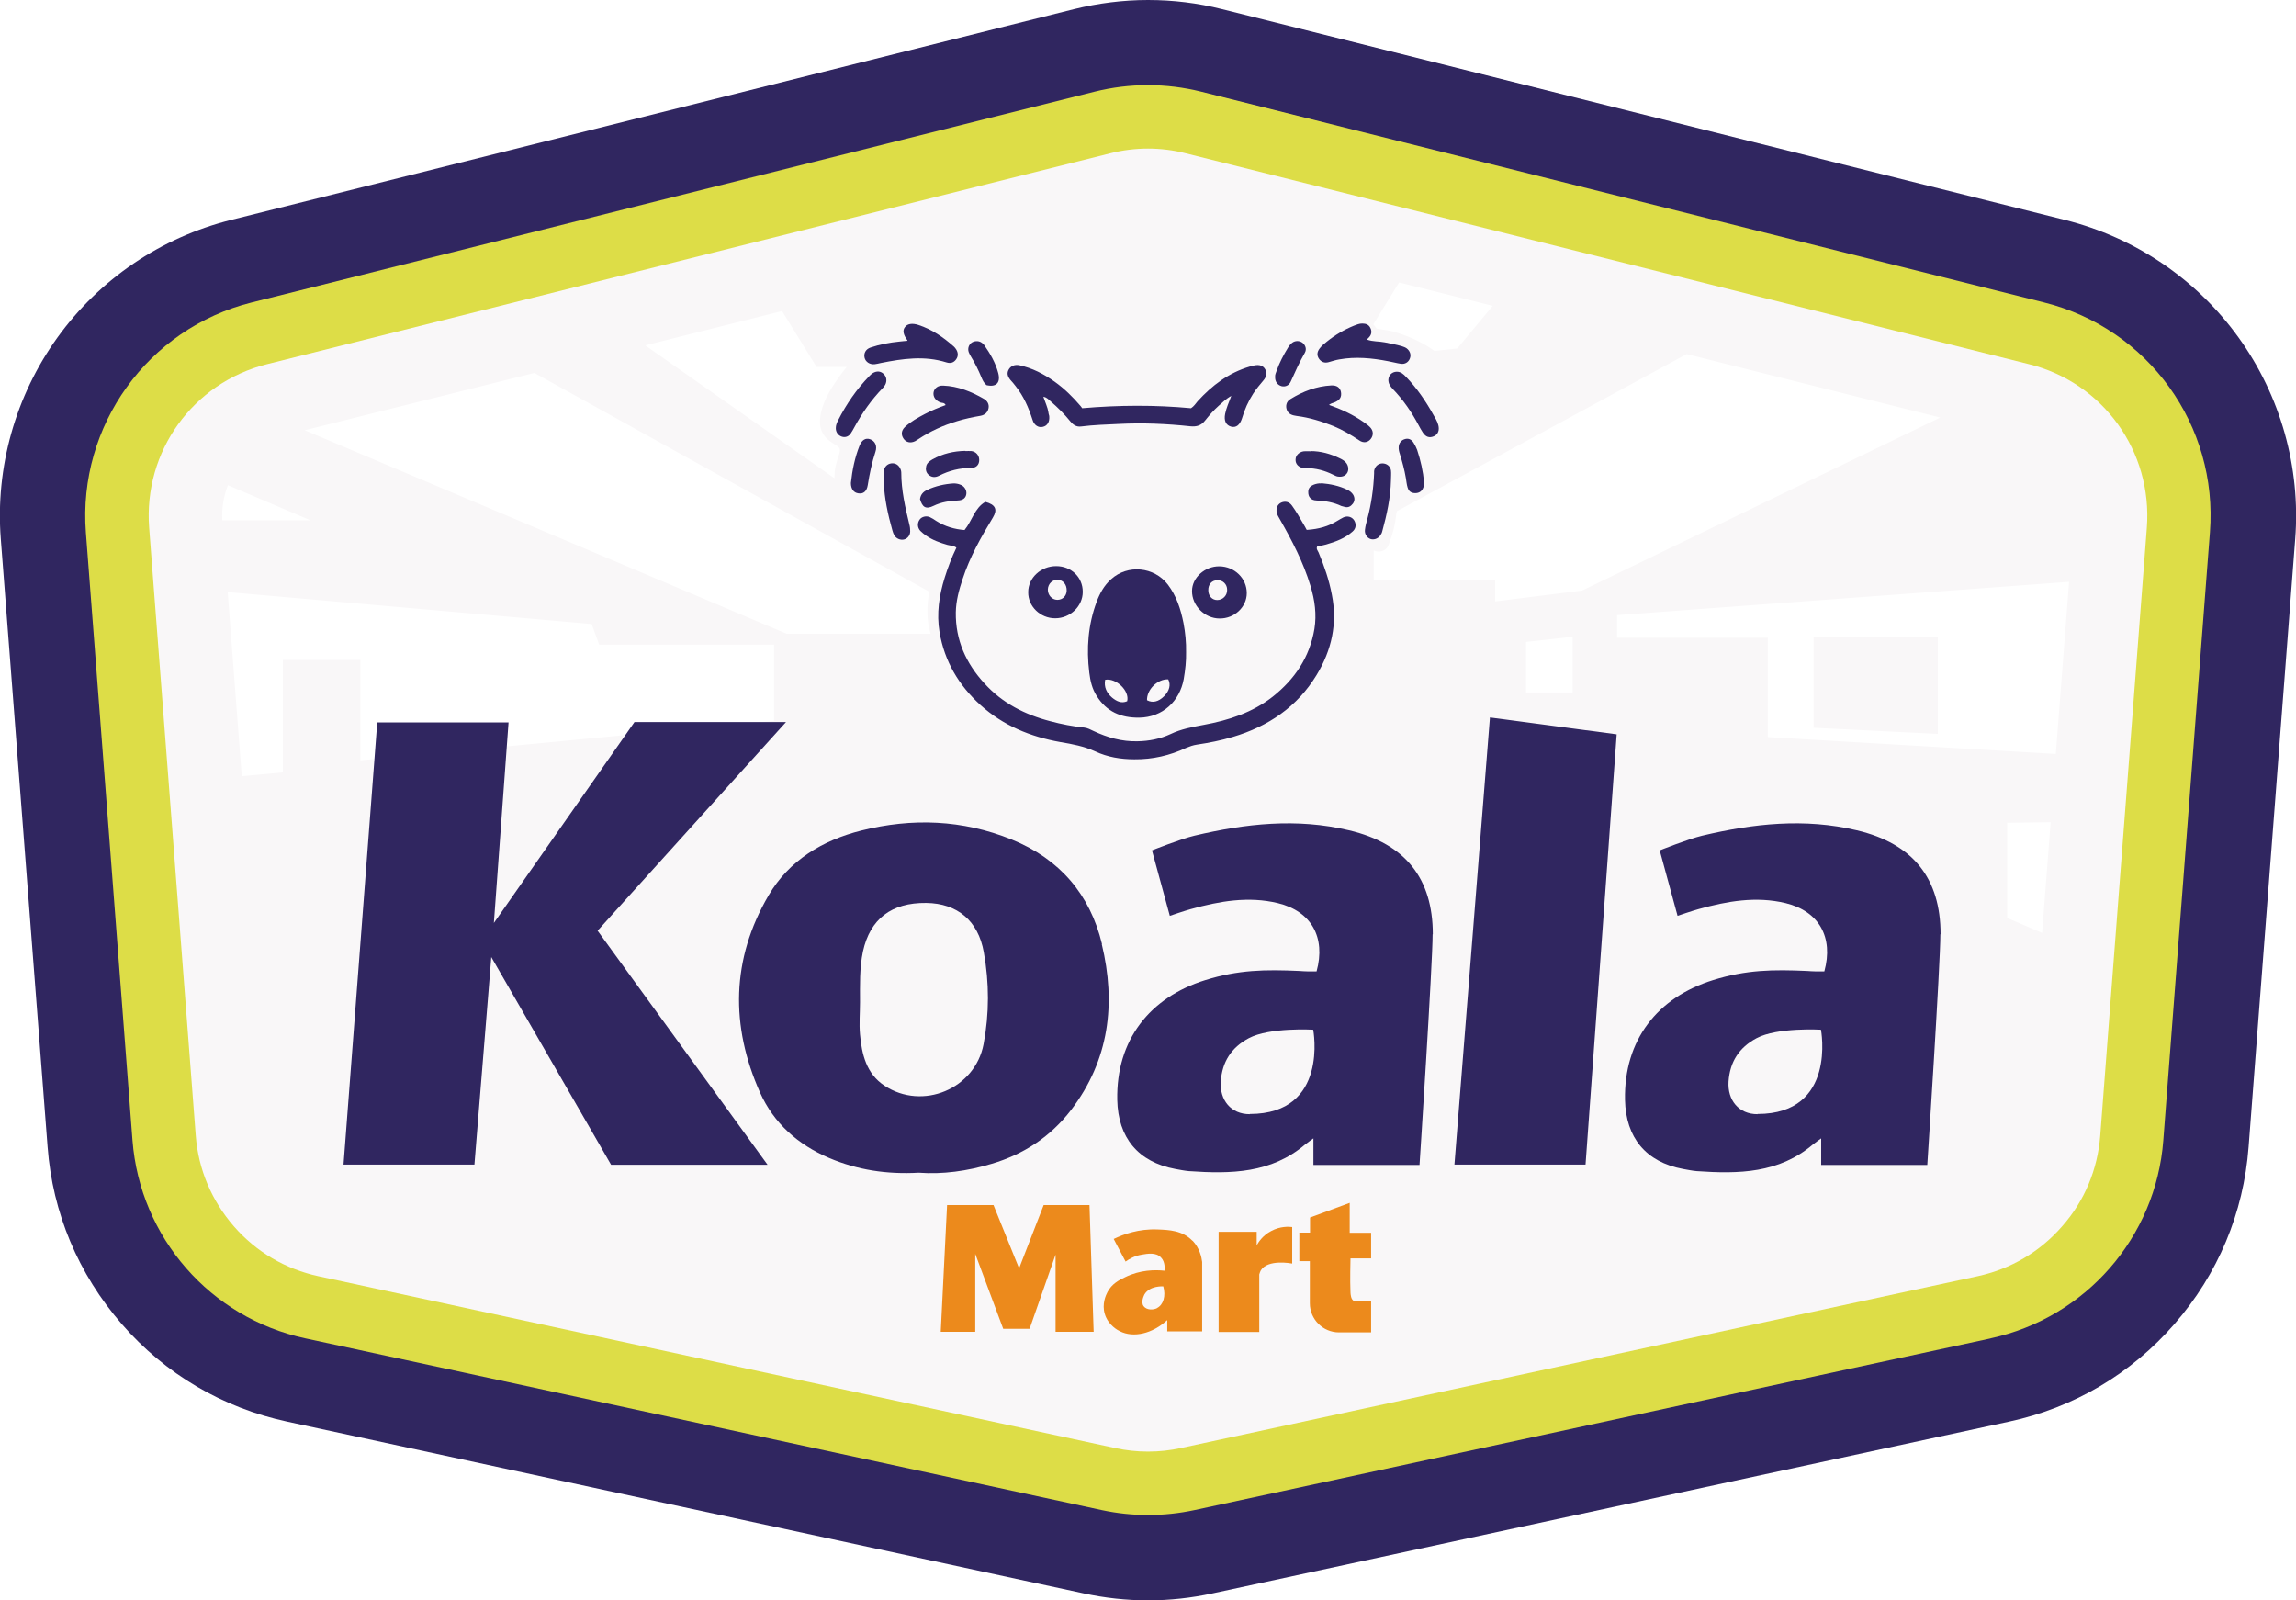 <svg viewBox="0 0 1157.6 806.8" xmlns:xlink="http://www.w3.org/1999/xlink" xmlns="http://www.w3.org/2000/svg" id="Layer_2"><defs><filter filterUnits="userSpaceOnUse" id="drop-shadow-1"><feOffset dy="4" dx="-3"></feOffset><feGaussianBlur stdDeviation="1" result="blur"></feGaussianBlur><feFlood flood-opacity=".3" flood-color="#000"></feFlood><feComposite operator="in" in2="blur"></feComposite><feComposite in="SourceGraphic"></feComposite></filter></defs><g id="Layer_1-2"><path style="fill:#302660;" d="m578.8,806.8c-10.9,0-21.8-1.2-32.4-3.5l-401.6-86.6c-32.6-7-61.5-24-83.4-49.2-21.9-25.2-34.9-56-37.4-89.3L.4,271.7c-2.8-36.1,7.4-72.2,28.6-101.6,21.2-29.4,52.2-50.4,87.4-59.2L541.5,4.6c12.2-3,24.7-4.6,37.3-4.6s25.1,1.5,37.3,4.6l425.1,106.3c35.2,8.8,66.2,29.8,87.4,59.2,21.2,29.4,31.4,65.5,28.6,101.6l-23.5,306.5c-2.5,33.3-15.5,64.2-37.4,89.3-21.9,25.2-50.8,42.2-83.4,49.2l-401.6,86.6c-10.6,2.3-21.5,3.5-32.4,3.5Z"></path><path style="fill:#dddd47;" d="m1003.8,674.7l-401.6,86.6c-15.4,3.3-31.3,3.3-46.7,0l-401.6-86.6c-47.9-10.3-83.3-50.9-87.1-99.8l-23.5-306.5c-4.1-53.8,31.2-102.8,83.5-115.9l425.1-106.3c17.6-4.4,36.1-4.4,53.7,0l425.1,106.3c52.4,13.1,87.7,62,83.5,115.9l-23.5,306.5c-3.7,48.9-39.2,89.5-87.1,99.8Z"></path><path style="fill:#f9f7f8;" d="m578.8,731.8c-5.6,0-11.1-.6-16.6-1.8l-401.6-86.6c-16.7-3.6-31.5-12.3-42.7-25.2-11.2-12.9-17.9-28.7-19.2-45.7l-23.5-306.5c-2.9-38.4,22-73,59.4-82.4l425.1-106.3c6.2-1.6,12.7-2.4,19.1-2.4s12.9.8,19.1,2.4l425.1,106.3c37.4,9.3,62.3,44,59.4,82.4l-23.5,306.5c-1.3,17-7.9,32.9-19.2,45.7-11.2,12.9-26,21.6-42.7,25.2l-401.6,86.6c-5.4,1.2-11,1.8-16.6,1.8Z"></path><path style="fill:#fff;" d="m468.7,298.4l-199.3-110.4-115.8,28.9,243,102.6h72.6c-2.1-6.7-2-14.5-.6-21.2Z"></path><path style="fill:#fff;" d="m420.8,238.2c.2-2.1.7-4.2,1.3-6.2.4-1.4,1.8-4.5,1.2-5.9-.5-1.2-2.6-2-3.6-2.8-1.7-1.1-3.3-2.4-4.4-4.1-1.7-2.5-2.1-5.4-1.8-8.4.7-7.2,4.9-14.2,9-20,1.3-1.9,2.8-3.9,4.4-5.8h-15.2l-17.4-28.2-69,17.3,95.4,67c0-1,.1-1.9.2-2.9Z"></path><path style="fill:#fff;" d="m705.4,142.4l-13,21.1c.6.7,1.1,1.4,1.7,2.2.8,0,2.4.4,3.2.5,2.3.3,4.4.7,6.6,1.4,6.7,2,13.5,5.1,19.3,9.3l11.5-1.2,17.9-21.5-47.2-11.8Z"></path><path style="fill:#fff;" d="m850.2,178.6l-145.9,79.1c0,.4-.2.8-.3,1.1-.5,5.5-1.9,10.8-3.9,15.9-1.3,3.4-5,4-7.5,2.8v14.7h61.2v11l43.9-5.5,180.5-87.2-127.9-32Z"></path><path style="fill:#fff;" d="m156.5,262.3h-44.4c-.4-6.2.7-12.2,2.8-17.7l41.6,17.7Z"></path><polygon style="fill:#fff;" points="390.3 325 390.3 363.4 181.7 383.3 181.7 332.7 142.6 332.7 142.6 389.4 121.9 391.3 114.8 298.5 298.3 314.6 302.1 325 390.3 325"></polygon><path style="fill:#fff;" d="m815.3,310v11.5h76v50.1l145.2,8.5,6.7-86.8-227.9,16.8Zm161.7,60l-62.6-3.1v-45.9h62.6v49Z"></path><polygon style="fill:#fff;" points="769.4 323.6 769.4 349.1 792.9 349.1 792.9 321 769.4 323.6"></polygon><polygon style="fill:#fff;" points="1033.9 414.5 1029.6 470.3 1012 462.8 1012 414.8 1033.9 414.5"></polygon><g style="fill:none; filter:url(#drop-shadow-1);"><path style="fill:#302660;" d="m981.4,467c0-28.1-13.8-45.7-42.2-52.4-26.4-6.3-52.2-3.4-78,2.7-6.8,1.6-21.4,7.4-21.4,7.4l9,33s7.6-2.6,10.6-3.4c14.4-4,29-6.6,43.9-3,16.9,4.1,24.2,17.3,19.5,34.4-2.3.1-6.5,0-8.5-.2-17.4-.8-30.9-.6-47.6,4.6-28,8.7-45,30.2-44.4,60.4.4,19,10.5,31.3,29.2,34.8,2.3.4,4.6.9,6.9,1.1,21.3,1.5,41.5,1.1,58.6-13.4,1.2-1,4.2-3.1,4.2-3.1v13.4s53.5,0,53.5,0c0,0,6.6-101.2,6.6-116.3Zm-92.3,90.7c-9.5,0-15.2-7.1-14.6-16.5.7-9.9,5.3-17.1,14.1-21.8,10.5-5.6,32.5-4.3,32.5-4.3,0,0,8.1,42.5-32,42.5Z"></path><polyline style="fill:#302660;" points="754.2 357.7 736.3 583.1 802.4 583.1 818.1 366.2"></polyline><path style="fill:#302660;" d="m725.4,467c0-28.1-13.8-45.7-42.2-52.4-26.4-6.3-52.2-3.4-78,2.7-6.8,1.6-21.4,7.4-21.4,7.4l9,33s7.6-2.6,10.6-3.4c14.4-4,29-6.6,43.9-3,16.9,4.1,24.2,17.3,19.5,34.4-2.3.1-6.5,0-8.5-.2-17.4-.8-30.9-.6-47.6,4.6-28,8.7-45,30.2-44.4,60.4.4,19,10.5,31.3,29.2,34.8,2.3.4,4.6.9,6.9,1.1,21.3,1.5,41.5,1.1,58.6-13.4,1.2-1,4.2-3.1,4.2-3.1v13.4s53.5,0,53.5,0c0,0,6.6-101.2,6.6-116.3Zm-92.3,90.7c-9.5,0-15.2-7.1-14.6-16.5.7-9.9,5.3-17.1,14.1-21.8,10.5-5.6,32.5-4.3,32.5-4.3,0,0,8.1,42.5-32,42.5Z"></path><path style="fill:#302660;" d="m558.6,471.9c-6-24.9-21.3-42.9-45.6-52.7-24.8-10-50.1-10.9-75.7-4.5-19.6,4.9-36.5,15.1-46.8,32.7-18.8,32.1-19.3,65.8-4.3,99.4,6.9,15.4,19.1,26.3,34.9,33,14.2,6,28.9,8.3,45.1,7.4,12,.9,24.5-.8,36.8-4.5,16.2-4.8,29.7-13.7,40-27.1,19.3-25.2,22.7-53.8,15.5-83.6Zm-59.7,50.5c-4.3,22.6-30.8,33.6-50,20.9-9.1-6-11.4-15.8-12.3-25.8-.5-5.4,0-10.9,0-16.3,0-8.5-.3-17.1,1.5-25.6,3.6-16.3,14.3-24.6,31.9-24.4,15.7.2,26.2,9,29,24.8,2.8,15.5,2.8,31-.1,46.4Z"></path><polygon style="fill:#302660;" points="304.3 465.2 390 583.2 311.1 583.2 250.7 478.5 242.2 583.1 176.2 583.1 193.2 360.2 259.4 360.2 252 461.3 322.9 360 399.3 360 304.3 465.2"></polygon></g><polygon style="fill:#ec8a1c;" points="474.3 671.4 477.5 607.5 500.9 607.5 513.8 639.4 526.2 607.5 549.3 607.5 551.4 671.4 532.2 671.4 532.2 632.5 519.1 669.9 505.8 669.9 491.7 632.1 491.7 671.4 474.3 671.4"></polygon><path style="fill:#ec8a1c;" d="m601.2,625.5c-5-5.2-11.9-5.5-17.6-5.7-9.4-.4-17.1,2.4-22.1,4.8,2,3.8,4,7.6,6,11.4,1.7-1.2,4.4-2.9,8.2-3.5,2.8-.5,7.2-1.3,9.7,1.5,2.1,2.2,1.8,5.5,1.7,6.6-4.7-.5-12.2-.5-19.9,3.3-3.1,1.5-6.6,3.3-8.8,7.4-.9,1.7-2.9,6.1-1.4,11.1,1.7,5.7,6.7,8.3,7.6,8.7,6.8,3.5,16.4,1.3,23.9-5.6v5.7h17.6v-35c-.3-2.5-1.3-7-4.8-10.7Zm-17.7,33.9c-2,1.1-5.4,1.1-6.9-.9-1.6-2.2.3-5.6.4-5.9,2.6-4.5,9.2-4.1,9.5-4.1,1.4,4.9,0,9.3-3.1,10.9Z"></path><path style="fill:#ec8a1c;" d="m614.4,621v50.5h20.5v-29c.2-.8.5-1.5.8-2.1,3.6-5.7,15.2-3.5,15.8-3.4v-18.4c-1.6-.2-6-.5-10.6,2-4.4,2.3-6.5,5.8-7.3,7.2v-6.8h-19.2Z"></path><path style="fill:#ec8a1c;" d="m655.1,621.5v14.3h5.3v21.2c0,8.1,6.6,14.7,14.7,14.7h16.2v-15.6c-2.5-.1-4.5,0-5.9,0-1.4,0-2.2.2-2.9-.3-1.4-.9-1.5-3-1.6-4.1-.3-6.5,0-16.1,0-17.3h10.4v-12.9h-10.8v-15.1l-20,7.4v7.6h-5.5Z"></path><path style="fill:#302660;" d="m659.3,267.1c5.5-.4,10.4-1.7,14.9-4.5,1.1-.6,2.1-1.3,3.2-1.8,2.1-.9,4.3-.2,5.4,1.6,1.1,1.9.9,4.1-.9,5.6-3.8,3.4-8.5,5.1-13.3,6.5-1.5.4-3,.7-4.5,1-.6,1.2.3,2.1.7,3,2.9,6.9,5.3,13.9,6.7,21.3,2.9,14.5-.1,28-7.7,40.5-9.8,16.1-24.4,25.9-42.2,31.2-6,1.8-12.1,3-18.2,3.9-1.9.3-3.6.9-5.3,1.6-8.3,3.9-17,5.9-26.2,5.8-6.8,0-13.5-1.1-19.7-4-5.7-2.6-11.6-3.7-17.6-4.7-15.1-2.7-28.8-8.3-40.3-18.7-10.9-9.9-18.1-22-20.6-36.7-1.6-9.4-.2-18.5,2.6-27.5,1.6-5.1,3.5-10.2,5.9-15.1-1.4-1.1-3-1-4.5-1.4-3.8-1.1-7.5-2.4-10.8-4.7-1-.7-2-1.5-2.9-2.4-1.5-1.7-1.6-3.9-.3-5.7,1-1.4,3.2-2,5.1-1.2,1.1.5,2.2,1.2,3.2,1.9,4.4,2.8,9.2,4.2,14.3,4.6,3.8-4.6,5.1-11.2,10.5-14.2,5.2,1.4,6.2,3.9,3.8,7.9-6,9.9-11.7,20-15.3,31.1-1.8,5.4-3.3,10.9-3.4,16.7-.2,14,5.2,25.8,14.5,35.9,9,9.9,20.4,15.7,33.2,19,5.6,1.5,11.3,2.6,17.1,3.2,1.7.2,3.1,1,4.6,1.7,7,3.3,14.3,5.4,22.2,5.2,5.8-.1,11.4-1.2,16.6-3.6,5.4-2.6,11.1-3.6,16.9-4.7,12.5-2.3,24.5-6.2,34.7-14.2,11.1-8.8,18.6-19.9,21-34.1,1.2-7.4.2-14.6-2-21.8-3.6-11.9-9.3-22.8-15.4-33.5-.6-1.1-1.3-2.1-1.6-3.4-.4-2.3.4-4.1,2.2-5,2-.9,4.1-.5,5.5,1.5,2.2,3,4,6.3,5.9,9.5.5.8.9,1.6,1.5,2.7Z"></path><path style="fill:#302660;" d="m598,328.9c.1,4.3-.4,8.9-1.2,13.5-2,11-10.5,19.2-22.4,19.4-9.3.1-16.5-3-21.5-11-2.3-3.6-3.2-7.6-3.7-11.7-1.5-12.2-.6-24.2,3.7-35.7,1.6-4.3,3.8-8.3,7.3-11.4,8.4-7.6,21.7-6.3,28.6,2.7,4.4,5.8,6.5,12.4,7.9,19.4.9,4.8,1.4,9.6,1.3,14.9Zm-19.7,24.1c2.8,1.5,5.8.8,8.6-2,2.7-2.7,3.5-5.8,2.1-8.5-5.3-.3-10.9,5.1-10.7,10.6Zm-21.1-10.3c-.7,3.7.8,6.7,3.5,9,2.2,1.8,4.7,3.1,7.6,1.8,1.3-5.2-5.5-11.8-11.1-10.8Z"></path><path style="fill:#302660;" d="m526.1,200.2c.9,2.7,2.1,5.1,2.5,7.7,0,.6.3,1.2.4,1.8.3,2.9-.9,5-3.3,5.5-2.1.5-4.3-.8-5.1-3.5-2-6.2-4.5-12-8.6-17.1-.8-1.1-1.7-2.1-2.6-3.1-1.6-2-1.8-3.6-.7-5.4,1-1.6,2.9-2.4,5.1-2,6.6,1.4,12.4,4.4,17.9,8.3,4.9,3.5,9.2,7.7,13.1,12.3.3.3.5.7.8,1.1,18.5-1.6,36.8-1.7,54.9,0,1.5-1,2.3-2.3,3.3-3.5,7.3-8,15.7-14.4,26.3-17.5.8-.2,1.6-.4,2.4-.6,2.6-.5,4.4.2,5.4,2,1,1.7.7,3.8-1,5.7-1.8,2.1-3.6,4.3-5.1,6.6-2.5,3.9-4.3,8-5.6,12.4-1.1,3.4-3,4.8-5.4,4.2-2.7-.7-3.8-3-3.1-6.5.6-2.9,1.8-5.6,3.1-9-2.8,1.5-4.5,3.4-6.4,5-2.6,2.3-4.8,4.9-6.9,7.5-1.9,2.4-4.2,3.1-7.3,2.8-12-1.3-24-1.8-36-1.2-6.4.3-12.8.5-19.2,1.3-2.3.3-4-.9-5.3-2.5-3-3.7-6.4-7.1-10-10.2-1-.9-1.9-1.9-3.5-2.3Z"></path><path style="fill:#302660;" d="m476.7,204.1c-.6-1.2-1.7-.9-2.5-1.2-2.5-.9-3.9-2.9-3.5-5.2.4-2,2.3-3.5,4.9-3.3,7.4.3,14.1,3,20.5,6.7,1.7,1,2.7,2.7,2.3,4.7-.4,2.1-1.9,3.4-4,3.8-4,.7-7.9,1.5-11.8,2.7-7,2.1-13.6,5.1-19.6,9.1-.5.3-1,.7-1.6,1-2.2,1.1-4.5.7-5.8-1.2-1.4-2-1.2-4.1.6-5.9,3-2.8,6.5-4.7,10.1-6.6,3.4-1.8,6.9-3.2,10.5-4.5Z"></path><path style="fill:#302660;" d="m670,204.1c6.3,2.2,12.1,4.9,17.4,8.6,1.1.8,2.2,1.5,3.2,2.5,1.9,1.8,2,4.2.5,6.1-1.4,1.8-3.7,2.2-5.8.7-4.2-2.8-8.4-5.3-13-7.2-6-2.4-12.1-4.3-18.5-5.1-2-.3-3.9-.7-4.9-2.8-.9-2.1-.4-4.5,1.7-5.7,6.3-3.9,13.1-6.5,20.7-6.9,2.8-.1,4.4,1.2,4.8,3.4.4,2.5-.6,4.1-3.4,5.2-.8.3-1.6.4-2.6,1.2Z"></path><path style="fill:#302660;" d="m457.5,171.6c-2.1-2.9-2.5-5-1.3-6.6,1.2-1.8,3.7-2.2,6.8-1.2,6.8,2.2,12.6,6.2,17.9,10.9.3.3.6.6.8.9,1.4,1.8,1.6,3.8.4,5.5-1.1,1.6-2.7,2.3-4.9,1.6-11.1-3.5-22.1-1.9-33.1.3-1,.2-2,.5-3,.6-2.5.3-4.7-1.1-5.2-3.3-.5-2.2.6-4.3,3-5.1,4.7-1.6,9.6-2.5,14.5-3,1.3-.1,2.6-.3,4.1-.4Z"></path><path style="fill:#302660;" d="m689.2,171.2c3,1.1,6,.8,9,1.4,2.8.6,5.7,1.1,8.5,1.9.9.3,1.8.6,2.5,1.1,1.7,1.3,2.4,3.3,1.6,5.2-.7,1.8-2.4,2.9-4.5,2.6-2.1-.3-4.2-.9-6.4-1.3-8.2-1.6-16.4-2.4-24.7-.9-1.8.3-3.6.9-5.4,1.4-1.9.5-3.5,0-4.7-1.6-1.3-1.8-1.1-3.6.3-5.4,1-1.3,2.3-2.4,3.6-3.4,4.1-3.3,8.7-6,13.6-8,1.3-.5,2.7-1.1,4.2-1.1,1.8,0,3.3.5,4.1,2.2.9,1.8.6,3.4-.7,4.8-.3.3-.6.6-1,1Z"></path><path style="fill:#302660;" d="m628.6,299c0,7.1-6.3,12.9-13.7,12.8-7.5,0-14-6.5-13.9-13.9,0-6.7,6.5-12.5,13.8-12.4,7.7.1,13.8,6.1,13.8,13.5Zm-9.9-1.7c0-2.8-2.2-4.9-4.9-4.8-2.8,0-4.7,2.1-4.6,5.1,0,2.8,1.9,4.9,4.5,4.9,2.8,0,5.1-2.3,5-5.2Z"></path><path style="fill:#302660;" d="m545.9,298.4c0,7.2-6.3,13.3-13.9,13.3-7.5,0-13.7-6-13.6-13.2,0-7.2,6.4-13.1,14.1-13.1,7.6,0,13.4,5.6,13.4,12.9Zm-12.8,4c2.6,0,4.6-1.9,4.7-4.6.1-3-1.7-5.3-4.3-5.5-2.9-.2-5.1,2-5.2,4.9,0,2.8,2,5.1,4.7,5.2Z"></path><path style="fill:#302660;" d="m701.3,242.1c-.2,8.8-2.1,17.4-4.4,25.8-.1.5-.3,1-.6,1.4-1,2-3.2,3-5.1,2.5-2-.6-3.3-2.6-3-4.8.2-1.8.7-3.6,1.2-5.4,2-7.5,3.1-15.2,3.4-22.9,0-.4,0-.8,0-1.2.3-2.3,2-3.8,4.1-3.9,2.2,0,4,1.3,4.4,3.5.2,1.6,0,3.3,0,4.9Z"></path><path style="fill:#302660;" d="m445.6,243.3c0-2.4-.1-4.1,0-5.7.2-2.2,1.7-3.7,3.7-4,2.2-.3,4,.9,4.8,3.1.2.5.3,1,.3,1.5,0,9,2,17.6,4.1,26.3.3,1.1.4,2.2.4,3.4,0,2-1.4,3.7-3.2,4.1-1.8.4-3.8-.5-4.8-2.1-.4-.8-.8-1.7-1-2.6-2.3-8.1-4-16.2-4.3-23.9Z"></path><path style="fill:#302660;" d="m421.4,215.8c0-1.4.5-2.6,1.1-3.8,4.2-8.3,9.4-15.8,15.8-22.4.6-.6,1.2-1.2,1.9-1.6,2-1.1,3.9-.9,5.4.6,1.4,1.4,1.7,3.5.7,5.4-.3.6-.8,1.2-1.3,1.7-5.7,5.9-10.4,12.6-14.3,19.8-.6,1.1-1.2,2.2-1.9,3.2-1.2,1.6-3,2-4.7,1.3-1.7-.7-2.7-2.3-2.7-4.1Z"></path><path style="fill:#302660;" d="m704.2,187.4c2.1,0,3.4,1.2,4.7,2.6,5.4,5.6,9.8,12,13.6,18.8,1,1.8,2.2,3.5,2.7,5.6.6,2.5-.1,4.5-2.2,5.5-2.2,1-4.1.5-5.6-1.8-.8-1.2-1.5-2.5-2.2-3.8-3.5-6.6-7.7-12.7-12.9-18.1-1.3-1.4-2.4-2.8-2.3-4.9.2-2.2,1.8-3.8,4.1-3.9Z"></path><path style="fill:#302660;" d="m717.9,243c.2,1.2,0,2-.3,2.8-.6,1.8-2.1,2.8-4,2.8-2,0-3.3-.8-3.9-2.8-.5-1.6-.6-3.2-.9-4.9-.7-4.1-1.8-8.1-3-12-.4-1.2-.7-2.4-.6-3.6.1-1.9,1.3-3.4,3-3.9,1.7-.6,3.4,0,4.5,1.8.7,1.1,1.3,2.3,1.8,3.6,1.8,5.4,3,10.9,3.5,16.3Z"></path><path style="fill:#302660;" d="m429,243.5c.7-6.5,2-12.9,4.4-18.9,1.2-2.9,3.1-3.9,5.2-3.2,2.5.8,3.8,3.3,2.8,6.3-1.8,5.5-3,11.2-3.9,16.9-.5,3.1-2.2,4.5-4.7,4.1-2.4-.3-3.8-2.2-3.8-5.2Z"></path><path style="fill:#302660;" d="m486.7,227.4c1,0,2.1-.1,3.1,0,2.3.3,3.9,2.2,3.9,4.5,0,2.4-1.5,4-4.1,4-5.7,0-11,1.3-16.1,3.9-1.9,1-3.8,1-5.5-.6-1.2-1.2-1.4-2.7-1-4.3.4-1.6,1.8-2.5,3.1-3.3,5.2-2.9,10.7-4.2,16.6-4.3Z"></path><path style="fill:#302660;" d="m660.7,227.4c5.3,0,10.2,1.4,14.9,3.7,1.1.5,2.2,1.2,3,2.1,1.2,1.4,1.5,3.4.8,4.9-.8,1.6-2.4,2.4-4.4,2.2-1.1,0-2-.6-2.9-1-4.2-2.1-8.7-3.3-13.4-3.3-.5,0-1,0-1.5,0-2.5-.4-4.1-2.1-4-4.3,0-2.1,1.8-3.9,4.2-4.2,1.1-.1,2.3,0,3.4,0Z"></path><path style="fill:#302660;" d="m497.3,194.1c-1.2-1-1.9-2.4-2.5-3.9-1.5-3.6-3.2-7.1-5.3-10.5-.4-.7-.8-1.4-1.1-2.2-.6-1.8,0-3.6,1.4-4.7,1.4-1,3.5-1.1,4.9-.2.5.3,1,.7,1.4,1.2,3.1,4.4,5.8,9,7.2,14.3,1.3,5-1.2,7.3-6.2,6Z"></path><path style="fill:#302660;" d="m642.9,190c-.1-1.1.4-2.1.8-3.2,1.4-4,3.4-7.8,5.6-11.4.6-1,1.3-1.9,2.2-2.6,1.6-1.2,3.7-1.1,5.2,0,1.5,1.2,2.2,3.2,1.2,5-2.7,4.7-4.9,9.6-7.1,14.5-.9,2.1-2.8,2.8-4.6,2.4-2.1-.6-3.4-2.3-3.3-4.7Z"></path><path style="fill:#302660;" d="m666.2,243.6c4.6.4,9,1.3,13.1,3.3,1.2.6,2.3,1.4,3,2.6.8,1.5.8,3-.2,4.4-1.1,1.4-2.4,2.2-4.3,1.6-.5-.2-1-.2-1.5-.4-4-1.9-8.2-2.6-12.6-2.8-2.8-.1-4.2-1.8-4.1-4.4,0-1.8,1.1-2.9,2.6-3.5,1.2-.5,2.6-.8,3.9-.7Z"></path><path style="fill:#302660;" d="m463.9,251.4c.3-2.1,1.6-3.5,3.5-4.4,4.3-2,8.8-3,13.4-3.3,1.2,0,2.3.2,3.3.6,2.1.7,3.4,2.8,3.1,4.8-.3,2-1.7,3.1-4.2,3.2-4.3.2-8.4.8-12.3,2.7-3.9,1.9-5.7.8-6.9-3.6Z"></path></g></svg>
